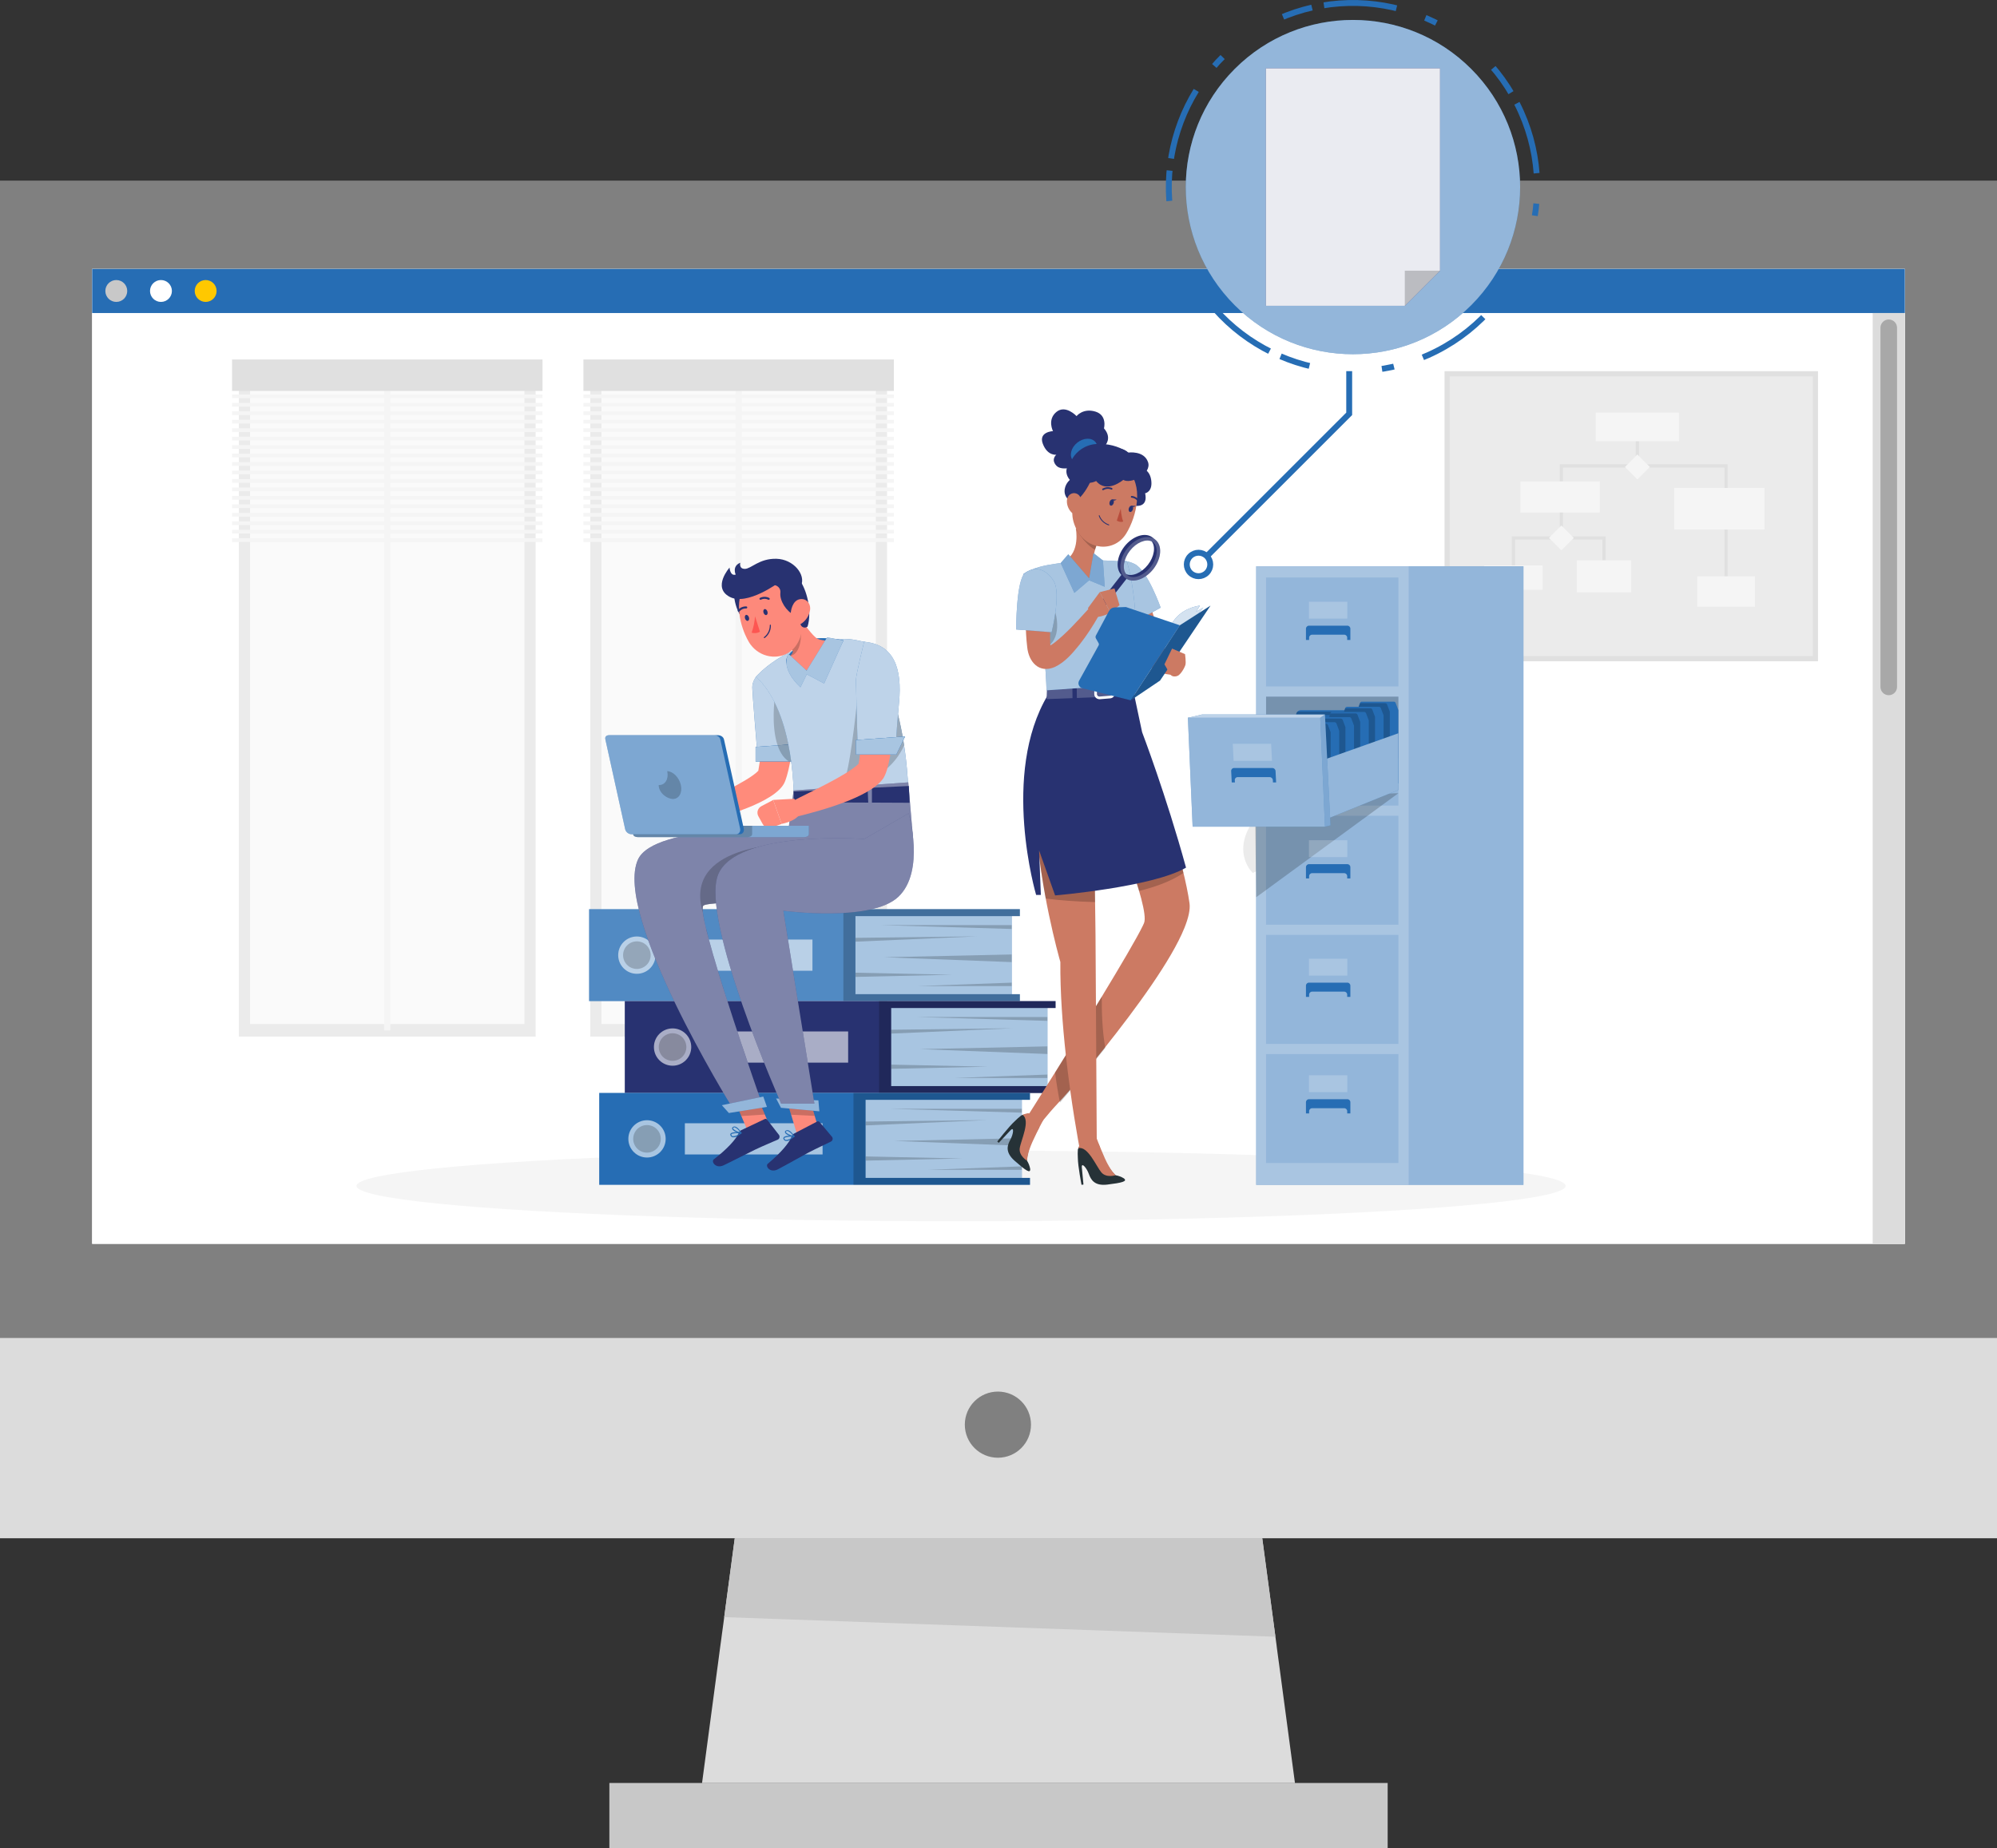 <?xml version="1.0" encoding="UTF-8"?><svg id="Layer_1" xmlns="http://www.w3.org/2000/svg" viewBox="0 0 688.07 636.88"><rect x="0" y="0" width="688.07" height="636.88" fill="#333333" stroke="none"/><defs><style>.cls-1,.cls-2,.cls-3,.cls-4,.cls-5{fill:none;}.cls-1,.cls-6,.cls-7{opacity:.6;}.cls-2,.cls-8,.cls-9,.cls-6,.cls-10,.cls-11{isolation:isolate;}.cls-2,.cls-8,.cls-12,.cls-11{opacity:.2;}.cls-3{stroke:#e0e0e0;stroke-width:1.11px;}.cls-3,.cls-4,.cls-5{stroke-miterlimit:10;}.cls-13{fill:#ebebeb;}.cls-14{fill:#f0f0f0;}.cls-15{fill:#f5f5f5;}.cls-16{fill:#e7e7e7;}.cls-17,.cls-8,.cls-9,.cls-6,.cls-10,.cls-12,.cls-7,.cls-18,.cls-19,.cls-20,.cls-21,.cls-22{fill:#fff;}.cls-23{fill:#ffc800;}.cls-24{fill:#fafafa;}.cls-25{fill:#fd897b;}.cls-26{fill:#ff8b7b;}.cls-27{fill:#fd5652;}.cls-28{fill:#b84d3c;}.cls-29{fill:#cd7963;}.cls-30{fill:#cc7a63;}.cls-31{fill:#dcdcdc;}.cls-32{fill:#e0e0e0;}.cls-33{fill:#c8c8c8;}.cls-34{fill:#a8a8a8;}.cls-35{fill:gray;}.cls-36{fill:#283271;}.cls-37{fill:#263237;}.cls-38{fill:#266db4;}.cls-9,.cls-21{opacity:.7;}.cls-10,.cls-22{opacity:.4;}.cls-4,.cls-5{stroke:#266db4;stroke-width:2.03px;}.cls-5{stroke-dasharray:0 0 0 0 0 0 25.17 10.49 4.2 25.17 10.49 4.2;}.cls-18{opacity:.5;}.cls-19{opacity:.9;}.cls-20{opacity:.8;}</style></defs><rect class="cls-35" y="62.25" width="688.07" height="467.87"/><rect class="cls-31" y="461.11" width="688.07" height="69.01"/><rect class="cls-33" x="209.96" y="614.47" width="268.16" height="22.41"/><path class="cls-35" d="m355.23,490.98c0,6.3-5.1,11.4-11.4,11.4s-11.4-5.1-11.4-11.4,5.1-11.4,11.4-11.4,11.4,5.1,11.4,11.4Z"/><polygon class="cls-31" points="446.18 614.49 241.89 614.49 247.08 575.6 247.33 573.76 247.81 570.11 248.05 568.28 248.55 564.63 248.62 564.07 248.79 562.8 249.29 559.15 249.53 557.31 253.16 530.14 434.91 530.14 438.34 555.77 438.51 557.01 439.07 561.26 439.23 562.49 439.45 564.07 439.81 566.74 439.96 567.97 440.53 572.24 440.7 573.45 446.18 614.49"/><polygon class="cls-33" points="439.45 564.07 249.53 557.31 253.16 530.14 434.91 530.14 439.45 564.07"/><rect class="cls-17" x="31.75" y="92.68" width="624.57" height="335.98"/><rect class="cls-17" x="31.75" y="92.68" width="624.57" height="335.98"/><rect class="cls-38" x="31.75" y="92.68" width="624.57" height="15.2"/><path class="cls-33" d="m43.84,100.28c0,2.08-1.69,3.77-3.77,3.77s-3.77-1.69-3.77-3.77,1.69-3.77,3.77-3.77,3.77,1.69,3.77,3.77Z"/><path class="cls-17" d="m59.23,100.28c0,2.08-1.69,3.77-3.77,3.77s-3.77-1.69-3.77-3.77,1.69-3.77,3.77-3.77,3.77,1.69,3.77,3.77Z"/><path class="cls-23" d="m74.63,100.28c0,2.08-1.69,3.77-3.77,3.77s-3.77-1.69-3.77-3.77,1.69-3.77,3.77-3.77,3.77,1.69,3.77,3.77Z"/><rect class="cls-31" x="645.24" y="107.88" width="11.08" height="320.77"/><path class="cls-34" d="m650.77,239.59h0c-1.58,0-2.86-1.28-2.86-2.86v-123.77c0-1.58,1.28-2.86,2.86-2.86h0c1.58,0,2.86,1.28,2.86,2.86v123.77c0,1.58-1.28,2.86-2.86,2.86Z"/><rect class="cls-13" x="203.37" y="126.88" width="102.25" height="230.35" transform="translate(509 484.11) rotate(180)"/><rect class="cls-24" x="143.64" y="194.79" width="221.71" height="94.54" transform="translate(496.56 -12.44) rotate(90)"/><rect class="cls-15" x="253.41" y="130.09" width="2.17" height="224.98" transform="translate(509 485.17) rotate(180)"/><rect class="cls-32" x="201.01" y="123.88" width="106.97" height="10.84" transform="translate(509 258.61) rotate(180)"/><rect class="cls-15" x="201.01" y="135.93" width="106.97" height="1.28" transform="translate(509 273.14) rotate(180)"/><rect class="cls-15" x="201.01" y="138.84" width="106.97" height="1.28" transform="translate(509 278.97) rotate(180)"/><rect class="cls-15" x="201.01" y="141.76" width="106.97" height="1.28" transform="translate(509 284.8) rotate(180)"/><rect class="cls-15" x="201.01" y="144.67" width="106.97" height="1.28" transform="translate(509 290.63) rotate(180)"/><rect class="cls-15" x="201.01" y="147.59" width="106.97" height="1.28" transform="translate(509 296.47) rotate(180)"/><rect class="cls-15" x="201.01" y="150.51" width="106.97" height="1.28" transform="translate(509 302.3) rotate(180)"/><rect class="cls-15" x="201.01" y="153.42" width="106.97" height="1.28" transform="translate(509 308.13) rotate(180)"/><rect class="cls-15" x="201.01" y="156.34" width="106.97" height="1.28" transform="translate(509 313.96) rotate(180)"/><rect class="cls-15" x="201.01" y="159.26" width="106.97" height="1.28" transform="translate(509 319.8) rotate(180)"/><rect class="cls-15" x="201.01" y="162.17" width="106.97" height="1.28" transform="translate(509 325.63) rotate(180)"/><rect class="cls-15" x="201.01" y="165.09" width="106.97" height="1.28" transform="translate(509 331.46) rotate(180)"/><rect class="cls-15" x="201.01" y="168" width="106.97" height="1.28" transform="translate(509 337.29) rotate(180)"/><rect class="cls-15" x="201.01" y="170.92" width="106.97" height="1.28" transform="translate(509 343.13) rotate(180)"/><rect class="cls-15" x="201.01" y="173.84" width="106.97" height="1.28" transform="translate(509 348.96) rotate(180)"/><rect class="cls-15" x="201.01" y="176.75" width="106.97" height="1.28" transform="translate(509 354.79) rotate(180)"/><rect class="cls-15" x="201.01" y="179.67" width="106.97" height="1.28" transform="translate(509 360.63) rotate(180)"/><rect class="cls-15" x="201.01" y="182.59" width="106.97" height="1.28" transform="translate(509 366.46) rotate(180)"/><rect class="cls-15" x="201.01" y="185.5" width="106.97" height="1.28" transform="translate(509 372.29) rotate(180)"/><rect class="cls-13" x="82.31" y="126.88" width="102.25" height="230.35" transform="translate(266.87 484.11) rotate(180)"/><rect class="cls-24" x="22.58" y="194.79" width="221.71" height="94.54" transform="translate(375.49 108.62) rotate(90)"/><rect class="cls-15" x="132.35" y="130.09" width="2.17" height="224.98" transform="translate(266.87 485.17) rotate(180)"/><rect class="cls-32" x="79.95" y="123.88" width="106.97" height="10.84" transform="translate(266.87 258.61) rotate(180)"/><rect class="cls-15" x="79.95" y="135.93" width="106.97" height="1.28" transform="translate(266.87 273.14) rotate(180)"/><rect class="cls-15" x="79.95" y="138.84" width="106.97" height="1.28" transform="translate(266.87 278.97) rotate(180)"/><rect class="cls-15" x="79.95" y="141.76" width="106.97" height="1.28" transform="translate(266.87 284.8) rotate(180)"/><rect class="cls-15" x="79.95" y="144.67" width="106.97" height="1.28" transform="translate(266.87 290.63) rotate(180)"/><rect class="cls-15" x="79.95" y="147.59" width="106.97" height="1.28" transform="translate(266.87 296.47) rotate(180)"/><rect class="cls-15" x="79.95" y="150.51" width="106.97" height="1.28" transform="translate(266.87 302.3) rotate(180)"/><rect class="cls-15" x="79.95" y="153.42" width="106.97" height="1.28" transform="translate(266.87 308.13) rotate(180)"/><rect class="cls-15" x="79.95" y="156.34" width="106.97" height="1.28" transform="translate(266.87 313.96) rotate(180)"/><rect class="cls-15" x="79.95" y="159.26" width="106.97" height="1.28" transform="translate(266.87 319.8) rotate(180)"/><rect class="cls-15" x="79.95" y="162.17" width="106.97" height="1.28" transform="translate(266.87 325.63) rotate(180)"/><rect class="cls-15" x="79.95" y="165.09" width="106.97" height="1.28" transform="translate(266.87 331.46) rotate(180)"/><rect class="cls-15" x="79.95" y="168" width="106.97" height="1.28" transform="translate(266.87 337.29) rotate(180)"/><rect class="cls-15" x="79.95" y="170.92" width="106.97" height="1.28" transform="translate(266.87 343.13) rotate(180)"/><rect class="cls-15" x="79.95" y="173.84" width="106.97" height="1.28" transform="translate(266.87 348.96) rotate(180)"/><rect class="cls-15" x="79.95" y="176.75" width="106.97" height="1.28" transform="translate(266.87 354.79) rotate(180)"/><rect class="cls-15" x="79.95" y="179.67" width="106.97" height="1.28" transform="translate(266.87 360.63) rotate(180)"/><rect class="cls-15" x="79.95" y="182.59" width="106.97" height="1.28" transform="translate(266.87 366.46) rotate(180)"/><rect class="cls-15" x="79.95" y="185.5" width="106.97" height="1.28" transform="translate(266.87 372.29) rotate(180)"/><rect class="cls-32" x="512.06" y="113.58" width="99.98" height="128.67" transform="translate(739.97 -384.14) rotate(90)"/><rect class="cls-13" x="499.5" y="129.7" width="125.1" height="96.42"/><line class="cls-3" x1="564.15" y1="147.12" x2="564.15" y2="160.57"/><polyline class="cls-3" points="594.73 203.85 594.73 160.57 537.98 160.57 537.98 185.39"/><polyline class="cls-3" points="552.66 198.61 552.66 185.39 521.46 185.39 521.46 199.07"/><rect class="cls-15" x="549.8" y="142.18" width="28.7" height="9.88" transform="translate(1128.3 294.24) rotate(180)"/><rect class="cls-15" x="523.88" y="165.89" width="27.35" height="10.73" transform="translate(1075.1 342.51) rotate(180)"/><rect class="cls-15" x="543.26" y="193.07" width="18.79" height="11.07" transform="translate(1105.32 397.22) rotate(180)"/><rect class="cls-15" x="511.4" y="194.87" width="20.12" height="8.41" transform="translate(1042.92 398.14) rotate(180)"/><rect class="cls-15" x="576.85" y="168.16" width="31.08" height="14.34" transform="translate(1184.78 350.66) rotate(180)"/><rect class="cls-15" x="584.8" y="198.61" width="19.85" height="10.48" transform="translate(1189.45 407.7) rotate(180)"/><rect class="cls-15" x="561.12" y="157.88" width="6.06" height="6.06" transform="translate(1076.86 -124.21) rotate(135)"/><rect class="cls-15" x="534.95" y="182.36" width="6.06" height="6.06" transform="translate(1049.48 -63.92) rotate(135)"/><path class="cls-32" d="m467.4,318.54c.01-.44,1.49-44.12,8.6-51.03,6.91-6.72,14.84-.25,15.18.03l.71-.85c-.09-.08-9.04-7.38-16.66.03-7.42,7.22-8.88,49.98-8.94,51.79l1.11.03Z"/><path class="cls-32" d="m466.8,327.12c.05-.52,4.86-52.44-14.1-74.2l-.84.73c18.65,21.4,13.89,72.85,13.84,73.36l1.11.11Z"/><path class="cls-32" d="m467.5,321.63l1.11-.07c-.04-.59-3.71-59.02,10.2-71.82l-.75-.82c-14.3,13.15-10.71,70.28-10.55,72.71Z"/><path class="cls-32" d="m465.69,321.6h1.11c-.01-1.62-.46-39.48-11.21-45.64-2.39-1.37-4.73-1.6-6.96-.68-6.5,2.69-9.73,14.26-9.86,14.75l1.07.29c.03-.12,3.21-11.54,9.21-14.02,1.89-.78,3.9-.57,5.98.62,10.21,5.85,10.65,44.29,10.65,44.68Z"/><path class="cls-32" d="m469.87,321.63l1.11-.06c-.02-.3-1.62-29.92,6.37-40.36,1.94-2.53,4.04-3.73,6.26-3.58,5.24.37,9.63,8.03,9.67,8.11l.97-.55c-.19-.34-4.73-8.26-10.56-8.67-2.61-.19-5.04,1.17-7.22,4.01-8.24,10.76-6.67,39.86-6.6,41.09Z"/><path class="cls-32" d="m468.12,325.66c.22-2.87,5.23-70.51-3.59-82.43l-.89.66c8.57,11.59,3.42,80.98,3.37,81.68l1.11.08Z"/><path class="cls-13" d="m446.23,282.13s5.29,1.95,3.71,6.55c-1.57,4.6-18.29,12.17-18.29,12.17,0,0-7-6.42-.57-16.85,6.43-10.44,15-5.16,15.14-1.87Z"/><path class="cls-13" d="m469.21,273.37s-5.63-.24-5.95,4.62c-.32,4.85,12.19,18.27,12.19,18.27,0,0,8.93-3.23,7.01-15.34-1.92-12.11-11.86-10.54-13.26-7.55Z"/><path class="cls-13" d="m473.98,250.15s-3.75-.4-3.45-2.69c.3-2.29,14.59-8.17,23.02,1.34,0,0-5.4,9.27-13.2,9.39-7.8.12-6.37-8.05-6.37-8.05Z"/><path class="cls-13" d="m466.98,244.6s3.4,1.64,4.35-.46c.95-2.1-8.06-14.65-20.25-11.03,0,0-.32,10.72,6.23,14.95,6.56,4.23,9.66-3.46,9.66-3.46Z"/><path class="cls-13" d="m484.75,280.28s-2.59-2.09.2-3.11c2.8-1.02,16.51-.73,16.65,12.86,0,0-15.97,2.65-17.95-2.52-1.98-5.18,1.09-7.22,1.09-7.22Z"/><path class="cls-13" d="m452.18,249.81s2.59-2.09-.2-3.11c-2.8-1.02-16.51-.73-16.65,12.86,0,0,15.97,2.65,17.95-2.52s-1.09-7.22-1.09-7.22Z"/><path class="cls-13" d="m460.62,260.75s.23-2.54-1.82-1.55c-2.05,1-9.2,8.71-1.79,16.03,0,0,9.98-7.39,8.18-11.24-1.8-3.85-4.56-3.25-4.56-3.25Z"/><path class="cls-13" d="m487.07,264.38s-1.55-2.03.72-2.28c2.27-.25,12.43,2.46,10.06,12.61,0,0-12.38-.93-12.91-5.14-.53-4.21,2.13-5.18,2.13-5.18Z"/><polygon class="cls-14" points="445.24 359.26 487.72 359.26 492.3 312.75 440.66 312.75 445.24 359.26"/><rect class="cls-16" x="438.39" y="307.62" width="56.18" height="10.26" transform="translate(932.96 625.5) rotate(180)"/><ellipse id="_Path_" class="cls-15" cx="331.15" cy="408.7" rx="208.3" ry="12.17"/><circle class="cls-38" cx="466.16" cy="64.47" r="57.6" transform="translate(90.95 348.51) rotate(-45)"/><circle class="cls-18" cx="466.16" cy="64.47" r="57.6" transform="translate(90.95 348.51) rotate(-45)"/><polygon class="cls-36" points="496.17 23.54 496.17 93.28 484.03 105.4 436.16 105.4 436.16 23.54 496.17 23.54"/><polygon class="cls-19" points="496.17 23.54 496.17 93.28 484.03 105.4 436.16 105.4 436.16 23.54 496.17 23.54"/><polygon class="cls-11" points="496.17 93.28 484.03 105.4 484.03 93.28 496.17 93.28"/><g class="cls-2"><rect x="450.29" y="32.99" width="38.65" height="2.3"/><rect x="443.39" y="38.75" width="45.55" height="2.3"/><rect x="443.39" y="44.52" width="45.55" height="2.3"/><rect x="443.39" y="50.28" width="15.66" height="2.3"/><rect x="450.29" y="56.04" width="38.65" height="2.3"/><rect x="443.39" y="61.8" width="45.55" height="2.3"/><rect x="443.39" y="67.56" width="45.55" height="2.3"/><rect x="443.39" y="73.32" width="45.55" height="2.3"/><rect x="443.39" y="79.08" width="45.55" height="2.3"/><rect x="443.39" y="84.84" width="29.46" height="2.3"/></g><circle class="cls-5" cx="466.16" cy="64.47" r="63.44" transform="translate(21.68 219.05) rotate(-27.05)"/><polyline class="cls-4" points="464.87 127.9 464.87 142.62 415.81 191.67"/><path class="cls-4" d="m415.81,197.39c-1.58,1.58-4.14,1.58-5.72,0-1.58-1.58-1.58-4.14,0-5.72,1.58-1.58,4.14-1.58,5.72,0s1.58,4.14,0,5.72Z"/><rect class="cls-38" x="432.83" y="195.16" width="92.07" height="213.17"/><rect class="cls-18" x="432.83" y="195.16" width="92.07" height="213.17"/><path class="cls-12" d="m432.83,195.16v213.17h52.53v-213.17h-52.53Zm48.99,205.65h-45.59v-37.55h45.59v37.55Zm0-41.06h-45.59v-37.55h45.59v37.55Zm0-41.06h-45.59v-37.55h45.59v37.55Zm0-41.06h-45.59v-37.55h45.59v37.55Zm0-41.06h-45.59v-37.55h45.59v37.55Z"/><rect class="cls-11" x="436.23" y="240.09" width="45.59" height="21.13"/><polygon class="cls-11" points="481.82 273.36 432.83 309.21 432.39 274.98 481.82 273.36"/><path class="cls-38" d="m451,215.63c-.57,0-1.03.46-1.03,1.03v3.88h1.09v-.78c0-.57.46-1.03,1.03-1.03h11.06c.57,0,1.03.46,1.03,1.03v.78h1.09v-3.88c0-.57-.46-1.03-1.03-1.03h-13.24Z"/><rect class="cls-12" x="451" y="207.38" width="13.22" height="5.81"/><path class="cls-38" d="m451,297.82c-.57,0-1.03.46-1.03,1.03v3.88h1.09v-.78c0-.57.46-1.03,1.03-1.03h11.06c.57,0,1.03.46,1.03,1.03v.78h1.09v-3.88c0-.57-.46-1.03-1.03-1.03h-13.24Z"/><rect class="cls-12" x="451" y="289.57" width="13.22" height="5.81"/><path class="cls-38" d="m451,338.65c-.57,0-1.03.46-1.03,1.03v3.88h1.09v-.78c0-.57.46-1.03,1.03-1.03h11.06c.57,0,1.03.46,1.03,1.03v.78h1.09v-3.88c0-.57-.46-1.03-1.03-1.03h-13.24Z"/><rect class="cls-12" x="451" y="330.41" width="13.22" height="5.81"/><path class="cls-38" d="m451,378.82c-.57,0-1.03.46-1.03,1.03v3.88h1.09v-.78c0-.57.46-1.03,1.03-1.03h11.06c.57,0,1.03.46,1.03,1.03v.78h1.09v-3.88c0-.57-.46-1.03-1.03-1.03h-13.24Z"/><rect class="cls-12" x="451" y="370.57" width="13.22" height="5.81"/><path class="cls-38" d="m481.82,244.75v25.24h-35.26v-23.55c0-.47.18-.88.48-1.19.3-.31.74-.5,1.21-.5h18.25c.69,0,1.32-.44,1.57-1.09l.51-1.34.02-.06c.1-.27.37-.45.66-.45h10.95c.29,0,.56.18.66.45l.94,2.48Z"/><path class="cls-11" d="m478.86,245.26v24.74h-32.3v-23.55c0-.47.18-.88.48-1.19h16.49c.46,0,.9-.19,1.2-.5h1.77c.69,0,1.32-.44,1.57-1.09l.51-1.34h8.67c.3,0,.56.18.67.46l.94,2.47Z"/><path class="cls-38" d="m476.72,246.52v25.24h-35.26v-23.55c0-.47.18-.88.48-1.19.3-.31.74-.5,1.21-.5h18.25c.69,0,1.32-.44,1.57-1.09l.51-1.34.02-.06c.1-.27.37-.45.66-.45h10.95c.29,0,.56.18.66.45l.94,2.48Z"/><path class="cls-11" d="m473.77,247.03v24.74h-32.3v-23.55c0-.47.18-.88.48-1.19h16.49c.46,0,.9-.19,1.2-.5h1.77c.69,0,1.32-.44,1.57-1.09l.51-1.34h8.67c.3,0,.56.18.67.46l.94,2.47Z"/><path class="cls-38" d="m471.62,248.29v25.24h-35.26v-23.55c0-.47.18-.88.48-1.19.3-.31.74-.5,1.21-.5h18.25c.69,0,1.32-.44,1.57-1.09l.51-1.34.02-.06c.1-.27.37-.45.66-.45h10.95c.29,0,.56.18.66.45l.94,2.48Z"/><path class="cls-11" d="m468.67,248.8v24.74h-32.3v-23.55c0-.47.18-.88.48-1.19h16.49c.46,0,.9-.19,1.2-.5h1.77c.69,0,1.32-.44,1.57-1.09l.51-1.34h8.67c.3,0,.56.18.67.46l.94,2.47Z"/><path class="cls-38" d="m466.53,250.07v25.24h-35.26v-23.55c0-.47.18-.88.48-1.19.3-.31.74-.5,1.21-.5h18.25c.69,0,1.32-.44,1.57-1.09l.51-1.34.02-.06c.1-.27.37-.45.66-.45h10.95c.29,0,.56.18.66.45l.94,2.48Z"/><path class="cls-11" d="m463.57,250.57v24.74h-32.3v-23.55c0-.47.18-.88.48-1.19h16.49c.46,0,.9-.19,1.2-.5h1.77c.69,0,1.32-.44,1.57-1.09l.51-1.34h8.67c.3,0,.56.18.67.46l.94,2.47Z"/><path class="cls-38" d="m461.43,251.84v25.24h-35.26v-23.55c0-.47.18-.88.48-1.19.3-.31.74-.5,1.21-.5h18.25c.69,0,1.32-.44,1.57-1.09l.51-1.34.02-.06c.1-.27.37-.45.66-.45h10.95c.29,0,.56.18.66.45l.94,2.48Z"/><path class="cls-11" d="m458.48,252.34v24.74h-32.3v-23.55c0-.47.18-.88.48-1.19h16.49c.46,0,.9-.19,1.2-.5h1.77c.69,0,1.32-.44,1.57-1.09l.51-1.34h8.67c.3,0,.56.18.67.46l.94,2.47Z"/><polygon class="cls-38" points="450.69 263.77 481.82 252.7 481.82 272.24 453.94 283.54 450.69 263.77"/><polygon class="cls-18" points="450.69 263.77 481.82 252.7 481.82 272.24 453.94 283.54 450.69 263.77"/><polygon class="cls-38" points="409.29 247.38 414.17 246.24 456.51 246.24 458.43 284.44 456.51 284.89 409.29 247.38"/><polygon class="cls-38" points="456.51 284.89 410.92 284.89 409.29 247.38 454.89 247.38 456.51 284.89"/><polygon class="cls-18" points="456.51 284.89 410.92 284.89 409.29 247.38 454.89 247.38 456.51 284.89"/><polygon class="cls-21" points="456.51 246.24 454.89 247.38 409.29 247.38 414.17 246.24 456.51 246.24"/><polygon class="cls-22" points="456.51 246.24 458.43 284.44 456.51 284.89 454.89 247.38 456.51 246.24"/><path class="cls-38" d="m425.17,264.68c-.57,0-1,.47-.97,1.04l.2,3.93h1.09l-.04-.79c-.03-.57.41-1.04.97-1.04h11.06c.57,0,1.05.47,1.08,1.04l.04.79h1.09l-.2-3.93c-.03-.57-.51-1.04-1.08-1.04h-13.24Z"/><polygon class="cls-12" points="438.28 262.22 425.05 262.22 424.75 256.33 437.97 256.33 438.28 262.22"/><rect class="cls-38" x="285.29" y="314.39" width="63.29" height="29.56"/><rect class="cls-6" x="285.29" y="314.39" width="63.29" height="29.56"/><polygon class="cls-11" points="348.58 318.82 303.3 318.82 348.58 320.15 348.58 318.82"/><polygon class="cls-11" points="294.74 323.21 336.65 322.7 294.74 324.53 294.74 323.21"/><path class="cls-11" d="m348.58,328.94c-1.01.06-43.95.95-43.95.95l43.95,1.68v-2.63Z"/><polygon class="cls-11" points="294.74 335.22 328.09 335.93 294.74 336.67 294.74 335.22"/><polygon class="cls-11" points="348.58 338.65 316.29 339.83 348.58 339.83 348.58 338.65"/><polygon class="cls-38" points="294.74 315.72 294.74 342.63 351.39 342.63 351.39 345.01 202.97 345.01 202.97 313.33 351.39 313.33 351.39 315.72 294.74 315.72"/><polygon class="cls-8" points="294.74 315.72 294.74 342.63 351.39 342.63 351.39 345.01 202.97 345.01 202.97 313.33 351.39 313.33 351.39 315.72 294.74 315.72"/><polygon class="cls-11" points="294.74 315.72 294.74 342.63 351.39 342.63 351.39 345.01 290.58 345.01 290.58 313.33 351.39 313.33 351.39 315.72 294.74 315.72"/><rect class="cls-6" x="232.48" y="323.8" width="47.45" height="10.75"/><circle class="cls-6" cx="219.43" cy="329.17" r="6.43"/><path class="cls-11" d="m223.98,330.56c-.76,2.51-3.42,3.92-5.93,3.16-2.51-.76-3.92-3.42-3.16-5.93.76-2.51,3.42-3.92,5.93-3.16,2.51.76,3.92,3.42,3.16,5.93Z"/><rect class="cls-38" x="297.6" y="346.07" width="63.29" height="29.56"/><rect class="cls-6" x="297.6" y="346.07" width="63.29" height="29.56"/><polygon class="cls-11" points="360.88 350.49 315.61 350.49 360.88 351.82 360.88 350.49"/><polygon class="cls-11" points="307.05 354.88 348.95 354.37 307.05 356.21 307.05 354.88"/><path class="cls-11" d="m360.88,360.61c-1.01.06-43.95.95-43.95.95l43.95,1.68v-2.63Z"/><polygon class="cls-11" points="307.05 366.9 340.4 367.61 307.05 368.35 307.05 366.9"/><polygon class="cls-11" points="360.88 370.33 328.59 371.51 360.88 371.51 360.88 370.33"/><polygon class="cls-36" points="307.05 347.39 307.05 374.3 363.7 374.3 363.7 376.69 215.27 376.69 215.27 345.01 363.7 345.01 363.7 347.39 307.05 347.39"/><polygon class="cls-11" points="307.05 347.39 307.05 374.3 363.7 374.3 363.7 376.69 302.88 376.69 302.88 345.01 363.7 345.01 363.7 347.39 307.05 347.39"/><rect class="cls-6" x="244.78" y="355.47" width="47.45" height="10.75"/><path class="cls-6" d="m238.17,360.85c0,3.55-2.88,6.43-6.43,6.43s-6.43-2.88-6.43-6.43,2.88-6.43,6.43-6.43,6.43,2.88,6.43,6.43Z"/><path class="cls-11" d="m236.28,362.23c-.76,2.51-3.42,3.92-5.93,3.16-2.51-.76-3.92-3.42-3.16-5.93.76-2.51,3.42-3.92,5.93-3.16,2.51.76,3.92,3.42,3.16,5.93Z"/><rect class="cls-38" x="288.78" y="377.71" width="63.29" height="29.56"/><rect class="cls-6" x="288.78" y="377.71" width="63.29" height="29.56"/><polygon class="cls-11" points="352.07 382.13 306.8 382.13 352.07 383.46 352.07 382.13"/><polygon class="cls-11" points="298.23 386.52 340.14 386.01 298.23 387.85 298.23 386.52"/><path class="cls-11" d="m352.07,392.25c-1.01.06-43.95.95-43.95.95l43.95,1.68v-2.63Z"/><polygon class="cls-11" points="298.23 398.54 331.58 399.25 298.23 399.99 298.23 398.54"/><polygon class="cls-11" points="352.07 401.97 319.78 403.15 352.07 403.15 352.07 401.97"/><polygon class="cls-38" points="298.23 379.03 298.23 405.94 354.88 405.94 354.88 408.33 206.46 408.33 206.46 376.65 354.88 376.65 354.88 379.03 298.23 379.03"/><polygon class="cls-11" points="298.23 379.03 298.23 405.94 354.88 405.94 354.88 408.33 294.07 408.33 294.07 376.65 354.88 376.65 354.88 379.03 298.23 379.03"/><rect class="cls-6" x="235.97" y="387.11" width="47.45" height="10.75"/><path class="cls-6" d="m229.36,392.49c0,3.55-2.88,6.43-6.43,6.43s-6.43-2.88-6.43-6.43,2.88-6.43,6.43-6.43,6.43,2.88,6.43,6.43Z"/><path class="cls-11" d="m227.47,393.87c-.76,2.51-3.42,3.92-5.93,3.16-2.51-.76-3.92-3.42-3.16-5.93.76-2.51,3.42-3.92,5.93-3.16,2.51.76,3.92,3.42,3.16,5.93Z"/><g id="_Group_"><path class="cls-26" d="m274.97,238.28c-.42,7.73-1.17,15.32-2.49,22.97-.48,2.66-1.01,5.43-1.99,8.02-2.87,7.5-23.17,12.72-30.69,14.59-3.16.69-4.69-3.7-1.79-5.12,4.45-2.22,8.95-4.47,13.29-6.76,3.29-1.8,8.16-4.35,10.09-6.46-.04.07-.13.24-.16.32,0,.02,0-.03,0-.04l.06-.25c1.45-7.73,1.99-20.02,2.75-27.99.81-7.1,11.05-6.43,10.92.73h0Z"/><path class="cls-26" d="m239.15,277.67l-7.3.4,2.92,8.26s6.56-1.17,6.5-4.75l-2.13-3.91Z"/><path class="cls-26" d="m226.75,283.69l1.51,2.72c.6,1.08,1.9,1.57,3.07,1.16l3.44-1.23-2.92-8.26-4.07,2.15c-1.26.66-1.72,2.23-1.03,3.47Z"/><path class="cls-38" d="m260.48,233.23c10.47.89,16.95-.23,15.89,11.15s-2.27,15.24-2.27,15.24h-13.15s-1.75-20.8-1.75-22.76,1.28-3.63,1.28-3.63Z"/><path class="cls-9" d="m276.38,244.38c-.08.88-.16,1.72-.24,2.51-.47,4.4-.94,7.46-1.32,9.48-.42,2.3-.71,3.24-.71,3.24h-13.15s-.07-.86-.18-2.24c-.46-5.41-1.57-18.96-1.57-20.53,0-1.96,1.28-3.62,1.28-3.62,10.47.89,16.95-.22,15.89,11.16Z"/><polygon class="cls-38" points="260.35 257.41 277.29 256.21 274.26 262.4 260.35 262.4 260.35 257.41"/><polygon class="cls-38" points="277.29 256.2 274.26 262.4 260.35 262.4 260.35 257.42 260.78 257.38 267.93 256.88 274.82 256.37 277.29 256.2"/><polygon class="cls-7" points="277.29 256.2 274.26 262.4 260.35 262.4 260.35 257.42 260.78 257.38 267.93 256.88 274.82 256.37 277.29 256.2"/><path class="cls-11" d="m277.29,256.2l-3.03,6.2h-2.49c-1.07-.69-1.93-1.65-2.6-2.79-.5-.84-.92-1.75-1.24-2.74-2.3-6.75-1-16.21-1-16.21,3.36.7,6.63,3.15,9.21,6.23-.47,4.4-.94,7.46-1.32,9.48l2.46-.17Z"/><polygon class="cls-25" points="266.63 391.39 258.52 391.9 252.13 376.86 260.23 376.35 266.63 391.39"/><polygon class="cls-11" points="260.23 376.35 252.13 376.86 255.43 384.62 263.54 384.1 260.23 376.35"/><path class="cls-36" d="m255.47,389.46l8.04-3.81c.27-.13.6-.05.78.19l4.1,5.27c.36.47.27,1.15-.2,1.51-.06.05-.13.09-.2.12-2.62,1.19-4.59,1.93-7.86,3.48-2.01.95-7.98,4.04-10.76,5.36-2.78,1.32-4.44-1.26-3.42-2.05,4.58-3.53,7.68-6.89,8.62-9.13.17-.42.5-.76.91-.95Z"/><path class="cls-38" d="m253.83,391.66c-.43.25-.94.34-1.43.27-.35-.09-.62-.35-.73-.69-.09-.18-.07-.41.06-.57.55-.73,3.31-.43,3.62-.39.07,0,.13.05.15.12.02.07,0,.14-.05.19-.5.41-1.04.77-1.62,1.07Zm-1.64-.91c-.07.03-.14.08-.18.14-.04.02-.06.1-.01.23.07.22.25.4.48.46.9-.02,1.76-.37,2.41-1-.9-.12-1.82-.06-2.7.16Z"/><path class="cls-38" d="m273.5,275.09c-.06-7.65-1.23-31.04-13.02-41.87,0,0,2.5-2.95,7.34-6.05,4.51-2.89,11.06-5.9,19.52-6.75,4.69-.47,5.56-.28,11.4.97,0,0,13.38,15.97,14.33,53.7h-39.57Z"/><path class="cls-9" d="m313.07,275.1h-39.57c-.01-1.16-.05-2.67-.14-4.45-.16-3.13-.5-7.1-1.22-11.33-1.55-9.24-4.8-19.79-11.66-26.08,0,0,2.49-2.96,7.33-6.05,4.52-2.89,11.06-5.89,19.53-6.75,4.69-.48,5.56-.29,11.4.96,0,0,1.66,1.99,3.86,6.23,1.19,2.28,2.55,5.23,3.86,8.87.54,1.47,1.07,3.05,1.57,4.76,1.34,4.41,2.57,9.62,3.49,15.65.81,5.39,1.38,11.45,1.55,18.2Z"/><path class="cls-38" d="m255.41,390.62l-.08.04c-.86-.05-2.87-.88-3.07-1.64-.07-.26.06-.54.31-.65.23-.15.5-.19.76-.11,1.06.26,2.12,2.09,2.18,2.18.03.06.03.12,0,.18-.03.01-.06.02-.1.01Zm-2.6-2.06l-.08.04c-.2.1-.16.22-.15.27.12.47,1.48,1.17,2.41,1.36-.4-.73-1.02-1.33-1.76-1.7-.14-.04-.29-.03-.42.03Z"/><path class="cls-36" d="m314.29,285.45l-1.34-15.82-39.5,2.79-1.76,13.28s-46.2-1.82-51.86,10.5c-8.7,18.95,32.16,84.97,32.16,84.97l10.39-1.23s-22.93-65.13-20.03-67.84c2-1.87,44.5-1.44,44.5-1.44,0,0,30.14.11,27.45-25.22Z"/><path class="cls-10" d="m286.84,310.68s-11.6-.11-22.96.03c-10.39.15-20.58.52-21.53,1.4-.29.26-.32,1.11-.16,2.44h0c1.51,12.34,20.19,65.4,20.19,65.4l-10.39,1.23s-40.85-66.02-32.15-84.97c5.65-12.33,51.86-10.5,51.86-10.5l1.75-13.29,39.5-2.79,1.34,15.82c2.69,25.34-27.45,25.22-27.45,25.22Z"/><polygon class="cls-38" points="251.13 383.58 264.25 381.48 262.99 377.91 248.72 380.89 251.13 383.58"/><polygon class="cls-18" points="251.13 383.58 264.25 381.48 262.99 377.91 248.72 380.89 251.13 383.58"/><polygon class="cls-36" points="298.94 271.55 299.15 276.6 273.51 276.49 273.46 272.77 298.94 271.55"/><polygon class="cls-36" points="300.42 271.48 313.14 270.88 313.41 276.66 300.42 276.6 300.42 271.48"/><path class="cls-17" d="m281.3,276.66l4.98.25c.5.02.91-.32.91-.76v-3.55c0-.44-.41-.78-.91-.76l-4.98.25c-.4.02-.71.35-.71.74v3.1c0,.39.32.72.71.74Z"/><polygon class="cls-25" points="282.97 392.16 274.85 391.76 270.19 376.09 278.3 376.49 282.97 392.16"/><polygon class="cls-11" points="278.3 376.49 270.19 376.09 272.6 384.17 280.71 384.57 278.3 376.49"/><path class="cls-36" d="m273.68,390.62l7.89-4.12c.27-.14.59-.07.79.16l4.3,5.11c.38.46.31,1.14-.15,1.52-.06.05-.13.09-.2.13-2.57,1.29-4.51,2.11-7.72,3.78-1.97,1.03-7.82,4.35-10.54,5.77-2.72,1.42-4.49-1.08-3.5-1.91,4.43-3.7,7.41-7.18,8.26-9.46.15-.43.47-.78.87-.98Z"/><path class="cls-38" d="m272.13,392.88c-.42.27-.92.38-1.42.32-.35-.07-.63-.32-.75-.66-.1-.18-.08-.4.04-.57.52-.75,3.29-.55,3.6-.53.07,0,.13.04.15.11.03.07,0,.14-.05.19-.48.43-1.01.81-1.58,1.13Zm-1.67-.84c-.07.03-.13.08-.18.14-.04.02-.06.11,0,.23.08.22.27.39.5.45.9-.05,1.75-.44,2.37-1.09-.9-.08-1.82,0-2.69.27Z"/><path class="cls-38" d="m273.67,391.78l-.07.04c-.86-.01-2.9-.77-3.13-1.52-.08-.26.04-.54.28-.66.22-.15.5-.21.76-.14,1.07.22,2.2,2,2.26,2.09.03.06.03.12,0,.18-.03.02-.06.02-.1.02Zm-2.68-1.95l-.07.04c-.2.1-.15.23-.14.27.14.46,1.53,1.11,2.46,1.27-.43-.72-1.07-1.29-1.83-1.63-.14-.03-.29-.02-.42.05Z"/><polygon class="cls-38" points="269.08 381.78 282.31 382.99 281.98 379.22 267.41 378.57 269.08 381.78"/><polygon class="cls-18" points="269.08 381.78 282.31 382.99 281.98 379.22 267.41 378.57 269.08 381.78"/><path class="cls-11" d="m263.87,310.71c-10.39.15-20.58.52-21.53,1.4-.29.26-.32,1.11-.16,2.44-7.11-23.6,28.72-23.6,28.72-23.6,3.22,5.29-.91,13.55-7.03,19.75Z"/><path class="cls-36" d="m313.08,280.31s5.83,19.98-3.6,28.8c-9.43,8.82-39.58,4.76-39.58,4.76l10.7,66.46h-11.46s-28.02-63.46-21.7-78.94c6.32-15.48,50.35-12.25,50.35-12.25l15.3-8.84Z"/><path class="cls-10" d="m313.08,280.31s5.83,19.98-3.6,28.8c-9.43,8.82-39.58,4.76-39.58,4.76l10.7,66.46h-11.46s-28.02-63.46-21.7-78.94c6.32-15.48,50.35-12.25,50.35-12.25l15.3-8.84Z"/><path class="cls-38" d="m277.6,220.7c5.35-1.75,13.01,0,13.01,0l-7.34,13.91-5.35-2.72-1.92,3.65s-5.82-5.66-5.03-8.46c.69-2.48,6.63-6.38,6.63-6.38Z"/><path class="cls-25" d="m272.19,226.1c-.59.56-1.22.98-1.22.98,0,0,2.66,4.75,8.7,3.81,6.02-.95,7.77-9.96,7.77-9.96,0,0-3.93.04-5.68-.76-1.75-.79-5.42-6.21-5.42-6.21l-1.1.95-6.82,5.9s4.87,2.78,4.76,3.83c-.04.47-.5,1.01-.98,1.45Z"/><path class="cls-11" d="m311.52,256.9c-6.12,13.6-22.86,15.7-20.91,12.74,2.16-3.29,4.51-26.31,4.51-26.31,0,0,7.49-3.08,12.92-2.08,1.34,4.41,2.57,9.62,3.49,15.65Z"/><path class="cls-11" d="m273.17,224.65c-.04.47-.5,1.01-.98,1.45,5.11-1.05,3.61-11.14,3.61-11.14,0,0-.2-.02-.56-.04l-6.82,5.9s4.87,2.78,4.76,3.83Z"/><path class="cls-36" d="m252.83,203.84s-.11,8.4,5.72,11.52c5.83,3.13,3.3-15.49,3.3-15.49l-9.02,3.97Z"/><path class="cls-25" d="m256.8,218.83c.4.91.83,1.75,1.28,2.52.15.24.29.47.45.68.05.07.11.14.16.21,1.63,2.16,3.96,3.5,6.4,3.92.4.07.82.11,1.22.14,3.32.16,6.67-1.35,8.55-4.75.07-.11.12-.21.18-.32,2.4-4.63,1.03-8.69-.73-15.73-.36-1.52-1.06-2.93-2.07-4.12-3.52-4.2-9.78-4.76-13.97-1.24-5.14,4.23-4.1,12.75-1.48,18.7Z"/><path class="cls-36" d="m264.41,210.73c.21.55.03,1.11-.35,1.23-.37.12-.81-.25-.99-.81-.18-.56-.02-1.11.35-1.23.37-.11.81.24.99.81Z"/><path class="cls-36" d="m258.04,212.73c.21.55.02,1.11-.35,1.23-.37.11-.81-.25-.99-.81-.18-.56-.02-1.11.35-1.23.37-.11.82.28.99.81Z"/><path class="cls-27" d="m260.15,212.37c-.13,1.93-.53,3.84-1.18,5.67.96.31,2.01.19,2.87-.34l-1.69-5.32Z"/><path class="cls-36" d="m265.07,206.65c-.11.07-.24.09-.36.03-.78-.41-1.71-.42-2.51-.03-.16.1-.37.05-.47-.12-.1-.16-.05-.37.12-.47,0,0,0,0,0,0,.99-.51,2.17-.51,3.16,0,.17.08.25.28.17.46,0,0,0,0,0,0-.03.05-.06.09-.11.13Z"/><path class="cls-36" d="m263.49,219.87h0c1.39-1.04,2.18-2.69,2.12-4.43-.01-.1-.1-.17-.2-.17-.1,0-.17.09-.17.19,0,0,0,0,0,.01.02,1.6-.72,3.12-1.99,4.1-.08.06-.1.17-.04.25,0,0,0,.01.01.02.06.08.17.1.25.04,0,0,.01,0,.02-.01Z"/><path class="cls-36" d="m254.51,210.79c-.07,0-.14,0-.2-.04-.15-.12-.17-.34-.05-.49,0,0,0,0,0,0,.71-.87,1.79-1.34,2.91-1.26.19.02.32.2.3.39h0c-.03.19-.2.32-.39.3h0c-.88-.04-1.73.35-2.29,1.03-.08.06-.19.09-.29.07Z"/><path class="cls-36" d="m278.22,215.95h0c-.92.73-2.3.18-2.42-.98-.25-2.28-.92-4.23-1.5-4.24-1.02-.02-.79,1.13-.79,1.13-2.42-1.09-4.95-4.73-4.63-7.6.23-2.05-2.03-3.28-3.84-2.38,0,0,7.04-5.07,9.05-3.54,2.01,1.53,4.72,6.69,4.75,13.26,0,1.79-.24,3.22-.6,4.36Z"/><path class="cls-25" d="m279.11,210.22c-.28,1.81-1.26,3.43-2.73,4.51-1.96,1.42-3.78-.13-3.94-2.42-.13-2.04.71-5.29,3.02-5.78,2.32-.49,3.96,1.46,3.65,3.69Z"/><path class="cls-36" d="m268.41,200.7s-11,8.24-17.04,4.97c-6.05-3.26,0-10.07,0-10.07,0,0,.15,3.04,2.12,2.42,0,0-1.38-2.88,1.58-4.09,0,0-.58,2.12,1.57,2.12s4.95-3.63,10.88-3.48c5.93.15,10.19,5.54,8.49,9.22-1.69,3.69-7.59-1.11-7.59-1.11Z"/><path class="cls-38" d="m284.99,219.64l-7.07,11.47-6.24-5.73s-3.26,4.49,4.11,11.48l2.19-4.47,5.97,3.16,6.66-14.84-5.62-1.06Z"/><path class="cls-7" d="m284.99,219.64l-7.07,11.47-6.24-5.73s-3.26,4.49,4.11,11.48l2.19-4.47,5.97,3.16,6.66-14.84-5.62-1.06Z"/><path class="cls-26" d="m308.48,239.34c-.11,7.37-.6,14.55-1.91,21.86-.45,2.19-.95,4.82-2.12,6.88-4.41,6.75-22.28,11.47-30.1,13.4-3.14.69-4.68-3.64-1.84-5.1,7.24-3.78,18.93-9,23.31-13.14,1.21-6.29,1.28-17.69,1.71-24.23.57-7.1,10.78-6.8,10.94.32h0Z"/><path class="cls-26" d="m273.7,275.28l-7.3.4,2.92,8.26s6.56-1.17,6.5-4.75l-2.13-3.91Z"/><path class="cls-26" d="m261.3,281.3l1.51,2.72c.6,1.08,1.9,1.57,3.07,1.16l3.44-1.23-2.92-8.26-4.07,2.15c-1.26.66-1.72,2.23-1.03,3.47Z"/><path class="cls-38" d="m297.74,221.18c10.47.89,13.1,9.43,12.04,20.81-1.06,11.38-1.12,15.24-1.12,15.24h-13.15s-.6-20.8-.6-22.76,2.83-13.28,2.83-13.28Z"/><path class="cls-9" d="m297.74,221.18c10.47.89,13.1,9.43,12.04,20.81-1.06,11.38-1.12,15.24-1.12,15.24h-13.15s-.6-20.8-.6-22.76,2.83-13.28,2.83-13.28Z"/><polygon class="cls-38" points="294.91 255.03 311.84 253.82 308.82 260.02 294.91 260.02 294.91 255.03"/><polygon class="cls-38" points="294.91 255.03 311.84 253.82 308.82 260.02 294.91 260.02 294.91 255.03"/><polygon class="cls-7" points="294.91 255.03 311.84 253.82 308.82 260.02 294.91 260.02 294.91 255.03"/><path class="cls-38" d="m218.16,284.58v2.87c0,.74.87,1.04,1.59,1.04h57.3c.74,0,1.62-.3,1.62-1.04v-2.87h-60.51Z"/><path class="cls-10" d="m218.16,284.58v2.87c0,.74.87,1.04,1.59,1.04h57.3c.74,0,1.62-.3,1.62-1.04v-2.87h-60.51Z"/><path class="cls-11" d="m218.16,284.58v2.87c0,.74.87,1.04,1.59,1.04h37.79c.74,0,1.61-.3,1.61-1.04v-2.87h-40.99Z"/><path class="cls-38" d="m208.58,254.81l6.82,30.94c.22,1.02,1.21,1.76,2.21,1.76h37.26c.99,0,1.63-.92,1.4-1.94l-6.81-30.7c-.23-1.01-1.21-1.51-2.21-1.51h-37.26c-1,0-1.63.45-1.41,1.46Z"/><path class="cls-10" d="m208.58,254.81l6.82,30.94c.22,1.02,1.21,1.76,2.21,1.76h35.99c1,0,1.63-.92,1.41-1.94l-6.82-30.7c-.22-1.01-1.21-1.51-2.21-1.51h-35.99c-1,0-1.63.45-1.41,1.46Z"/><path class="cls-11" d="m226.95,270.54h0c0,2.66,2.84,4.81,4.92,4.81s3.32-2.15,2.72-4.8c-.59-2.6-2.67-4.71-4.7-4.79.59,2.65-.68,4.79-2.75,4.79-.04,0-.19,0-.19,0Z"/></g><path class="cls-29" d="m393.68,200.14c2.37,7.3,4.75,15.78,7.46,22.88.17.42.33.78.51,1.16.11.26-.03.29.57.9,1.35,1.29,3.13,2.31,4.76,3.42,0,0-.96,4.15-.96,4.15-3.88,0-7.65-.59-10.52-3.69-1.12-1.46-1.86-3.22-2.6-4.85-2.98-7.04-5.35-14.19-7.48-21.5,0,0,8.24-2.47,8.24-2.47h0Z"/><path class="cls-38" d="m381.05,197.34c-1.38,3.59,8.13,18.01,8.13,18.01l10.73-5.93s-4.51-12.84-8.95-15.04c-3.77-1.87-8.14-1.62-9.91,2.95Z"/><path class="cls-7" d="m381.05,197.34c-1.38,3.59,8.13,18.01,8.13,18.01l10.73-5.93s-4.51-12.84-8.95-15.04c-3.77-1.87-8.14-1.62-9.91,2.95Z"/><path class="cls-30" d="m353.57,385.37l4.42,2.6s2.14-3.05,6.72-7.96h0c1.28-1.36,2.63-2.86,4.03-4.47,2.8-3.21,5.83-6.88,9-10.82.93-1.16,1.88-2.35,2.85-3.56,11.06-13.91,23.02-30.27,27.49-41.33,1.39-3.44,2.07-6.36,1.77-8.54-.91-6.61-3.48-16.55-6.41-26.16-4.46-14.68-9.49-28.6-9.49-28.6l-12.34,20.9s3.79,9.03,7.24,18.64c3.39,9.44,6.46,19.46,5.32,22.07-.11.26-.25.56-.4.88-2.05,4.24-7.72,13.86-14.16,24.48-.65,1.07-1.31,2.15-1.97,3.23-3.46,5.67-7.05,11.5-10.38,16.85-1.3,2.1-2.56,4.14-3.76,6.06-5.67,9.12-9.91,15.74-9.91,15.74Z"/><path class="cls-11" d="m380.83,361.15c-5.84,7.34-11.45,14-15.62,18.85-.59-2.98-1.2-6.51-1.67-10.37,4.82-7.74,10.72-17.29,16.08-26.14-.05,4.68.13,11.61,1.21,17.66Z"/><path class="cls-30" d="m358.8,300.66c1.53,10.42,3.71,19.86,5.12,25.49.85,3.38,1.43,5.37,1.43,5.37-.08,10.51.76,21.77,1.88,32.06.47,4.19.97,8.22,1.49,11.96,1.92,13.85,3.94,23.8,3.94,23.8l5.26-.69-.2-33.93-.11-17.99-.15-24.47-.05-4.26-.26-18.61-.38-27.45-18.3-8.23c-2.45,10.43-1.54,24.41.31,36.96Z"/><path class="cls-11" d="m407.77,300.83c-4.68,3.23-10.99,5.17-15.31,6.21-1-3.41-2.29-7.25-3.63-10.98-3.45-9.62-7.24-18.64-7.24-18.64l12.34-20.9s5.02,13.92,9.49,28.6c1.64,5.34,3.16,10.8,4.35,15.72Z"/><path class="cls-11" d="m377.32,310.89c-6.85-.18-12.46-.64-17.01-1.23-.53-2.86-1.05-5.89-1.51-9.01-1.85-12.55-2.76-26.53-.31-36.96l18.3,8.23.37,27.45.16,11.52Z"/><path class="cls-36" d="m408.65,299.01c-11.44,6.72-45.11,9.58-45.11,9.58l-5.51-15.48.6,15.31h-1.63s-12.3-41.62,4.04-68.9l29.28-2.26,3.2,15.08s8.25,21.61,15.13,46.68Z"/><path class="cls-37" d="m387.19,406.07c-.86-.52-1.82-.87-2.81-1.05h0s-3.23-2.41-5.8-10.68l-3.85-.44c-1.33-.13-2.61.59-3.19,1.8-.08.16-.14.34-.17.52-.06.93-.06,1.87,0,2.81.03,2.92,1.27,9.3,1.27,9.3l.67-.1-.56-5.87c-.18-1.99,1.66.11,2.4,2.19.74,2.07,1.98,4.21,6.34,3.7,5.08-.62,7.16-1.12,5.7-2.18Z"/><path class="cls-30" d="m377.52,391.41s1.37,3.75,3.2,7.86c1.83,4.12,3.66,5.75,3.66,5.75,0,0-3.18,1.03-4.89-.96-1.72-1.99-4.65-9.19-7.94-8.36,0,0,.24-.86.73-1.67.49-.82,5.24-2.62,5.24-2.62Z"/><path class="cls-37" d="m354.95,402.81c-.19-.99-.55-1.94-1.08-2.8h0s-.34-4.02,4.16-11.42l-2.22-3.17c-.79-1.09-2.17-1.56-3.46-1.2-.18.05-.35.12-.5.22-.74.57-1.44,1.19-2.11,1.86-2.16,1.96-6.13,7.11-6.13,7.11l.52.44,4.03-4.31c1.37-1.46,1.02,1.32-.05,3.25-1.06,1.92-1.84,4.27,1.43,7.2,3.83,3.39,5.58,4.62,5.41,2.82Z"/><path class="cls-30" d="m359.52,385.86s-1.9,3.51-3.77,7.61c-1.87,4.1-1.88,6.55-1.88,6.55,0,0-2.88-1.7-2.52-4.3.36-2.61,3.8-9.57,1-11.49,0,0,.8-.39,1.74-.56.94-.17,5.43,2.19,5.43,2.19Z"/><polygon class="cls-36" points="360.78 236.52 360.62 240.94 390.87 239.76 391.07 234.54 360.78 236.52"/><polygon class="cls-8" points="360.78 236.52 360.62 240.94 390.87 239.76 391.07 234.54 360.78 236.52"/><rect class="cls-36" x="369.53" y="235.06" width="1.5" height="7.64" transform="translate(-3.15 4.96) rotate(-.76)"/><rect class="cls-36" x="388.04" y="233.73" width="1.5" height="7.64" transform="translate(-3.13 5.2) rotate(-.76)"/><path class="cls-17" d="m383.61,235.33c-.36-.34-.85-.51-1.35-.47l-3.57.28c-.93.07-1.63.83-1.64,1.76l-.02,2.28c0,.5.2.97.57,1.31.33.3.75.47,1.2.48.05,0,.1,0,.16,0l3.57-.29c.92-.07,1.62-.83,1.63-1.76l.02-2.27c0-.5-.2-.97-.57-1.31Zm-1.16,4.43l-3.57.29c-.25.02-.48-.06-.66-.23-.18-.17-.28-.39-.27-.64l.02-2.28c0-.45.34-.81.79-.85l3.57-.28s.05,0,.08,0c.21,0,.42.08.58.23.18.17.28.39.27.64v.35s-.09-.02-.14-.02l-1,.07c-.33.02-.59.31-.56.65.02.33.31.59.65.56l1-.07s.03-.01.05-.01v.75c0,.45-.35.81-.8.85Z"/><path class="cls-38" d="m352.56,197.83c.65,1.65.39,2.28.92,3.77.59,1.59,1.14,3.08,1.63,4.49,1.18,3.33,2.09,6.21,2.83,8.76,2.26,7.89,2.64,23.06,2.64,23.06l30.44-2.13c2.11-28.22-2.73-42.16-2.73-42.16,0,0-.77-.07-1.99-.15-2.32-.16-6.31-.4-9.95-.37-4.3.13-8.58.55-12.81,1.21-2.88.43-7.49,1.18-10.98,3.52Z"/><g class="cls-1"><path class="cls-17" d="m352.56,197.83c.65,1.65.39,2.28.92,3.77.59,1.59,1.14,3.08,1.63,4.49,1.18,3.33,2.09,6.21,2.83,8.76,2.26,7.89,2.64,23.06,2.64,23.06l30.44-2.13c2.11-28.22-2.73-42.16-2.73-42.16,0,0-.77-.07-1.99-.15-2.32-.16-6.31-.4-9.95-.37-4.3.13-8.58.55-12.81,1.21-2.88.43-7.49,1.18-10.98,3.52Z"/></g><path class="cls-30" d="m374.74,199.66c-6.69-2.81-7.95-6.35-7.95-6.35,5.55-2.93,3.89-11.14,3.89-11.14l7.92,3.87c-.6,1.32-1.02,2.45-1.3,3.42-1.47,5.05.81,5.73.81,5.73.7,3.15-3.36,4.46-3.36,4.46Z"/><path class="cls-11" d="m378.6,186.04c-.6,1.32-1.02,2.45-1.3,3.42-3.77-2.05-6.62-7.3-6.62-7.3l7.92,3.87Z"/><polygon class="cls-38" points="365.46 194.03 370.17 204.33 375.26 199.99 380.64 202.22 380.02 193.15 376.77 190.61 375.26 199.34 368.08 191.01 365.46 194.03"/><polygon class="cls-22" points="365.46 194.03 370.17 204.33 375.26 199.99 380.64 202.22 380.02 193.15 376.77 190.61 375.26 199.34 368.08 191.01 365.46 194.03"/><path class="cls-36" d="m392.54,161.14s3.47.06,4.1,4.24c.63,4.18-2.1,4.63-2.1,4.63,0,0,1.38,4.58-3.19,4.34-4.58-.25-21.57-.66-21.57-.66,0,0-2.91-1.73-2.98-4.26-.07-2.53,1.82-4.04,1.82-4.04,0,0-3.28-3.41,1.02-6.74,4.3-3.34,22.91,2.5,22.91,2.5Z"/><path class="cls-36" d="m380.64,153.7s2.75-2.62-.26-6.07c0,0,1.22-4.55-3.01-5.8-4.23-1.25-6.44,1.57-6.44,1.57,0,0-3.79-4.07-6.97-1.41-3.19,2.66-1.15,6.59-1.15,6.59,0,0-5.11.2-3.49,4.4,1.61,4.2,4.64,3.73,4.64,3.73,0,0-1.98,1.57,0,3.76,1.98,2.19,7.82,0,7.82,0l8.87-6.77Z"/><path class="cls-36" d="m385.36,165.38s.98,8.75.14,11.97c2.06,3.5,7.62-4.93,9.04-11.25-6.79.3-9.18-.71-9.18-.71Z"/><path class="cls-30" d="m371.38,167.09c-1.93,7.33-2.9,10.4-.49,15.29,3.63,7.35,13.06,8.12,17.14,1.51,3.67-5.95,6.21-16.95.12-22.13-6-5.11-14.85-2-16.77,5.33Z"/><path class="cls-36" d="m369.34,162.58s.28,7.01-.56,9.52c1.44,2.9,6.33-3.49,7.82-8.44,1.11-4.48-7.26-1.08-7.26-1.08Z"/><path class="cls-38" d="m371.18,152.55c-2.16,1.73-2.86,4.46-1.55,6.09,1.31,1.63,4.12,1.55,6.28-.18,2.16-1.73,2.86-4.46,1.55-6.09-1.31-1.63-4.12-1.55-6.28.18Z"/><path class="cls-36" d="m392.54,161.14c-.42-3.7-6.72-8.68-14.93-8.11-7.39.51-11.68,8.94-7.14,10.91,4.54,1.98,11.62-.67,11.62-.67l10.45-2.13Z"/><path class="cls-30" d="m367.6,172.56c-.06,1.57.62,3.02,1.51,3.95,1.35,1.4,3,.43,3.45-1.35.4-1.61.19-4.27-1.56-5.01-1.72-.72-3.34.61-3.41,2.41Z"/><path class="cls-36" d="m382.33,172.96c-.19.59-.04,1.16.34,1.29.38.13.85-.25,1.04-.83.19-.59.04-1.16-.34-1.29s-.85.25-1.04.83Z"/><path class="cls-36" d="m388.95,175.14c-.19.59-.04,1.16.34,1.29.38.13.85-.25,1.04-.83.19-.59.04-1.16-.34-1.29-.38-.13-.85.25-1.04.83Z"/><path class="cls-36" d="m389.81,174.29l1.54.06s-1.08.86-1.54-.06Z"/><path class="cls-28" d="m386.16,175.3s.16,2.85.85,4.42c-1.01.47-2.22-.3-2.22-.3l1.36-4.13Z"/><path class="cls-36" d="m380.95,180.57c-1.87-1.05-2.34-2.75-2.36-2.83-.02-.08.03-.16.11-.18.08-.02.16.03.18.11,0,.02.63,2.23,3.2,3.08.08.03.12.11.1.19-.03.08-.11.12-.19.1-.39-.13-.73-.28-1.04-.46Z"/><path class="cls-36" d="m379.9,168.9s-.09-.06-.11-.11c-.08-.14-.03-.33.11-.41,1.71-.97,3.18-.23,3.24-.2.15.09.2.26.13.4-.08.15-.26.21-.4.13-.05-.03-1.25-.62-2.67.19-.09.05-.21.05-.3,0Z"/><path class="cls-36" d="m392.28,173.09s-.08-.06-.11-.11c-.86-1.41-2.22-1.46-2.24-1.46-.17,0-.3-.14-.29-.31,0-.17.14-.3.31-.29.07,0,1.71.07,2.73,1.75.09.14.04.33-.1.41-.1.06-.21.06-.31,0Z"/><path class="cls-36" d="m383.19,172.1l1.54.06s-1.08.86-1.54-.06Z"/><path class="cls-36" d="m388.73,155.97s5.41-.79,6.82,3.26c1.41,4.06-5.94,7.76-8.53,6.15,0,0-5.72,4.9-9.33.39,0,0-3.52,1.96-5.91-.96-2.39-2.92,11.39-14.28,16.95-8.83Z"/><rect class="cls-36" x="381.55" y="196.84" width="2.23" height="15.72" transform="translate(207.14 -192.2) rotate(38)"/><path class="cls-36" d="m398.05,185.97c-.16-.12-.78-.61-.94-.73-2.49-1.95-6.82-.56-9.68,3.09-2.85,3.65-3.15,8.19-.66,10.14.16.12.78.61.94.73,2.49,1.95,6.82.56,9.68-3.09,2.85-3.65,3.15-8.19.66-10.14Zm-8.74,3.82c2.21-2.83,5.48-4.17,7.5-3.2,1.43,1.73.92,5.22-1.29,8.05-2.21,2.83-5.48,4.17-7.5,3.2-1.43-1.73-.92-5.22,1.29-8.05Zm7.58,4.98c-.14.2-.28.41-.44.6-.15.2-.31.39-.48.57.16-.18.32-.37.48-.57.15-.2.3-.4.44-.6Zm-8.04-6.28c-.16.18-.32.37-.48.57-.15.2-.3.4-.44.6.14-.2.28-.4.44-.6.15-.2.31-.39.48-.57Z"/><path class="cls-12" d="m398.05,185.97c-2.49-1.95-6.82-.56-9.68,3.09-2.85,3.65-3.15,8.19-.66,10.14,2.49,1.95,6.82.56,9.68-3.09,2.85-3.65,3.15-8.19.66-10.14Zm-9.6,12.29c-1.94-1.51-1.54-5.39.86-8.47s6.07-4.4,8.01-2.89c1.94,1.51,1.54,5.39-.86,8.47-2.4,3.08-6.07,4.4-8.01,2.89Z"/><path class="cls-11" d="m363.63,211.05s2.98,9.79-4.1,12.47c-7.07,2.68,4.1-12.47,4.1-12.47Z"/><path class="cls-29" d="m362.42,205.78c-.17,5.66-.97,12.39-.42,17.9,0,.05-.06-.1-.42-.36-.35-.26-.91-.31-1.03-.28-.28.1.35,0,.89-.32.59-.32,1.25-.77,1.91-1.26,4.21-3.31,7.95-7.51,11.61-11.53,0,0,3.5,2.44,3.5,2.44-1.94,3.43-4.04,6.65-6.5,9.78-2.37,2.9-4.92,6-8.49,7.7-5.55,2.42-9.08-1.86-9.55-6.91-.73-6.06-.53-11.78-.07-17.79,0,0,8.58.63,8.58.63h0Z"/><path class="cls-30" d="m374.86,209.55l4.06-5.48,3.68,7.09s-3.73,2.08-6.83,1.39l-.92-2.99Z"/><polygon class="cls-30" points="383.99 202.78 385.74 208.55 382.61 211.16 378.93 204.07 383.99 202.78"/><path class="cls-38" d="m353.23,197.43c-3.13,2.24-3.11,19.51-3.11,19.51l12.22.95s3.29-13.2.8-17.48c-2.12-3.64-5.91-5.83-9.9-2.98Z"/><path class="cls-7" d="m353.23,197.43c-3.13,2.24-3.11,19.51-3.11,19.51l12.22.95s3.29-13.2.8-17.48c-2.12-3.64-5.91-5.83-9.9-2.98Z"/><path class="cls-38" d="m401.74,220.93s.54-10.46,11.7-12.22l-1.29,2.11,2.47-1.46-11.28,14.15-1.59-2.58Z"/><path class="cls-20" d="m401.74,220.93s.54-10.46,11.7-12.22l-1.29,2.11,2.47-1.46-11.28,14.15-1.59-2.58Z"/><path class="cls-38" d="m384.06,209.33l3.88-.13,18.57,6.3-16.92,25.85-16.65-4.16c-1.14-.29-1.7-1.57-1.13-2.6l6.72-12.16c.13-.24.13-.53,0-.77l-.92-1.62c-.18-.32-.19-.71-.01-1.03l4.51-8.46c.39-.72,1.13-1.19,1.95-1.22Z"/><polygon class="cls-38" points="406.51 215.5 417.08 208.72 399.69 234.54 389.59 241.35 406.51 215.5"/><polygon class="cls-11" points="406.51 215.5 417.08 208.72 399.69 234.54 389.59 241.35 406.51 215.5"/><path class="cls-30" d="m408.31,225.44l-4.47-1.92-2.63,5.43,1.54,2.68s.59,2.09,2.87,1.34c1.12-.37,2.46-2.67,2.81-3.8.28-.89-.12-3.73-.12-3.73Z"/></svg>